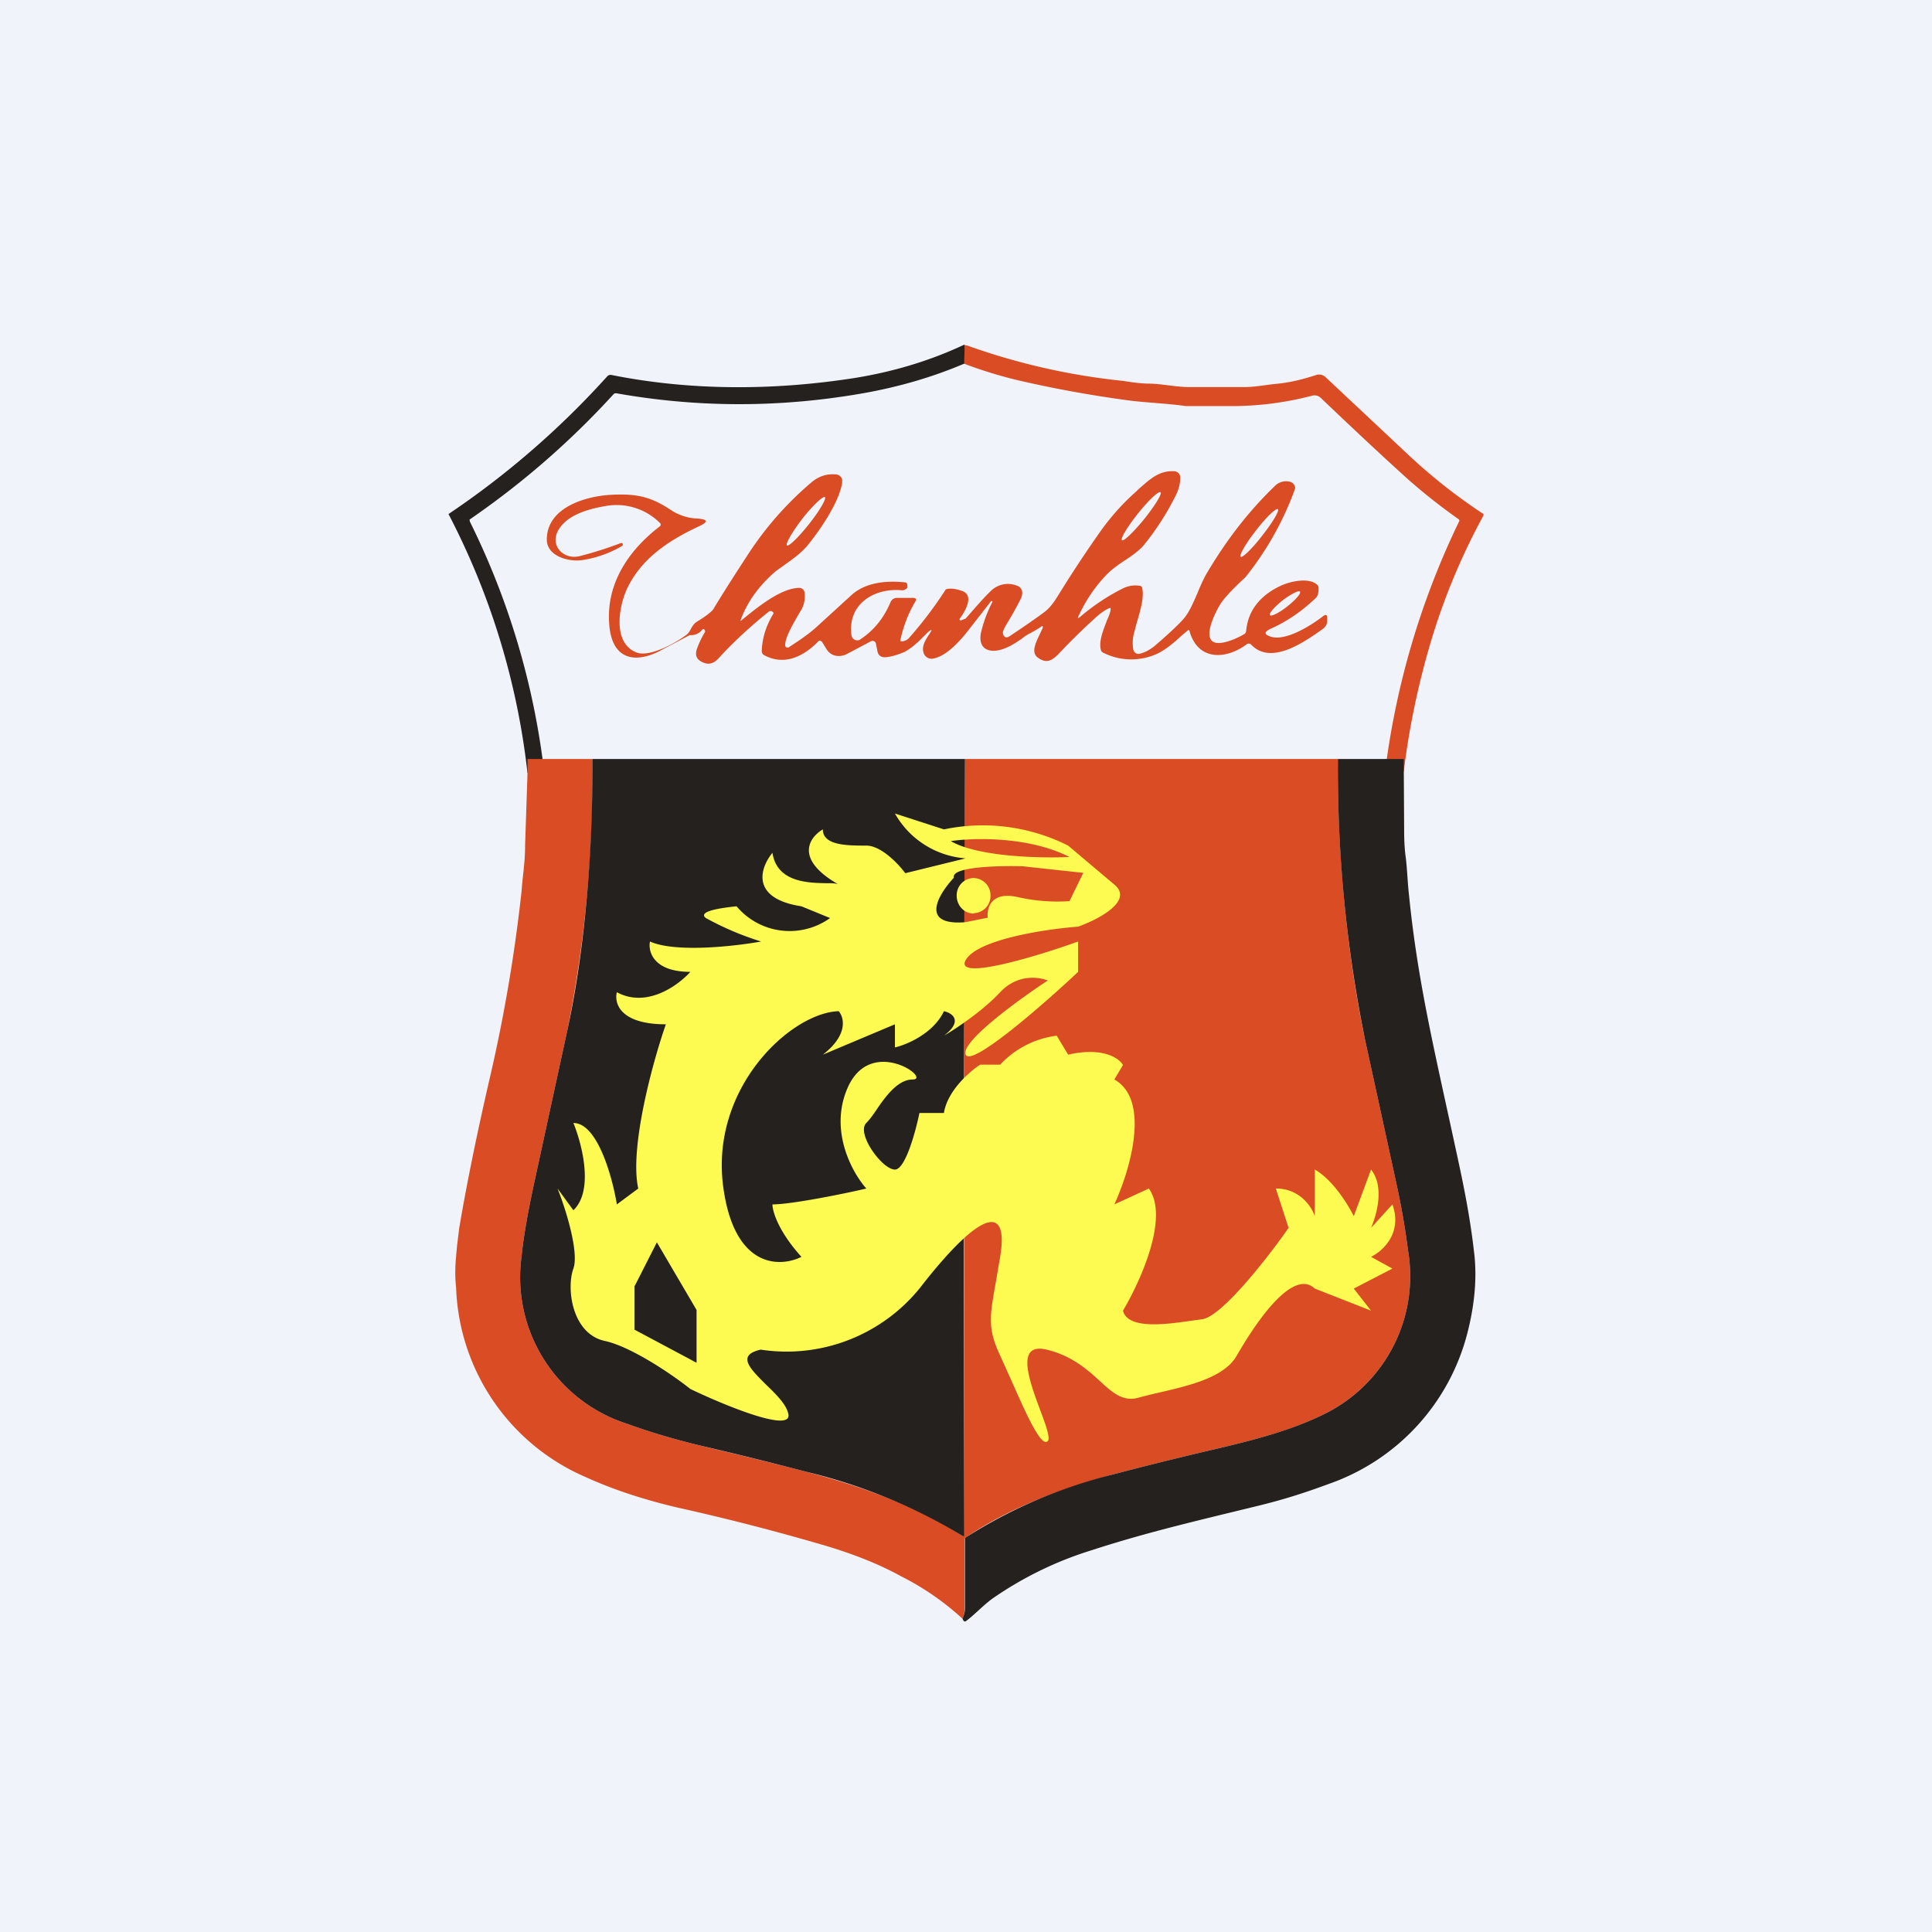 <!-- by TradingView --><svg width="56" height="56" viewBox="0 0 56 56" xmlns="http://www.w3.org/2000/svg"><path fill="#F0F3FA" d="M0 0h56v56H0z"/><path d="m40.69 22.36-.54-.01a23.24 23.24 0 0 1 2.14-7.23c.02-.03.01-.05-.01-.07-.57-.4-1.05-.79-1.46-1.15-.83-.75-1.67-1.54-2.54-2.37a.26.26 0 0 0-.25-.06 9.24 9.24 0 0 1-2.48.3h-1.18c-.56-.08-1.2-.1-1.7-.17-1.04-.14-2.09-.33-3.13-.57a12.7 12.7 0 0 1-1.6-.49l.02-.54.09.02a19.11 19.11 0 0 0 4.5 1.02c.3.05.57.08.78.08.4.01.74.1 1.17.1h1.56c.32 0 .66-.07.99-.1.38-.04.73-.13 1.1-.25a.27.27 0 0 1 .27.06l2.43 2.28A16.2 16.2 0 0 0 43 14.9v.04a18.91 18.91 0 0 0-1.44 3.38 23 23 0 0 0-.87 4.03Z" fill="#D94C24"/><path d="m27.96 10-.01.54c-.94.4-1.92.68-2.94.86-2.4.42-4.77.42-7.14 0-.03 0-.06 0-.08.02a24.16 24.16 0 0 1-4.18 3.64l.01.06a22.11 22.11 0 0 1 2.15 7.23c-.09.02-.18.02-.28.01-.08 0-.15 0-.2.05A21.34 21.34 0 0 0 13 14.9a24.9 24.9 0 0 0 4.6-3.99.13.13 0 0 1 .13-.04c2.3.46 4.7.45 7.02.09 1.13-.18 2.2-.5 3.2-.97Z" fill="#24211E"/><path fill-rule="evenodd" d="m21.51 17.96.03-.02c.43-.35 1.11-.9 1.63-.9a.15.15 0 0 1 .15.14.8.8 0 0 1-.14.57c-.19.33-.44.75-.42.97a.06.06 0 0 0 .06.05h.03c.26-.17.54-.35.8-.58l1.04-.95c.34-.3.85-.43 1.54-.36.05 0 .07.04.07.09a.2.2 0 0 1 0 .06.13.13 0 0 1-.07.06.14.14 0 0 1-.08.02c-.81-.08-1.59.4-1.47 1.3a.17.17 0 0 0 .18.15c.03 0 .06-.01.08-.03.38-.25.67-.6.87-1.07a.2.2 0 0 1 .2-.13h.46c.08 0 .1.04.06.11-.2.33-.34.7-.43 1.1-.01.04 0 .05.04.05a.3.3 0 0 0 .21-.1 11.53 11.53 0 0 0 1.06-1.4.13.13 0 0 1 .05-.02c.12-.02.26 0 .43.06.36.13.08.6-.07.8a.03.03 0 0 0 0 .04.03.03 0 0 0 .04.01l.13-.05c.29-.33.52-.6.72-.79a.7.7 0 0 1 .75-.17c.2.06.2.25.12.4-.15.3-.3.55-.42.75-.06.11-.1.19-.09.23.02.13.1.16.21.08.45-.3.78-.53.98-.68.14-.1.28-.27.41-.49.34-.55.71-1.12 1.13-1.72.34-.5.72-.93 1.14-1.3l.05-.05c.36-.32.62-.56 1.06-.53a.18.18 0 0 1 .16.19c0 .2-.06.38-.15.55a7.7 7.7 0 0 1-.93 1.43c-.13.14-.32.28-.52.41-.2.13-.39.27-.52.4a4.3 4.3 0 0 0-.82 1.2c-.05.09-.03.1.05.03.4-.34.83-.62 1.26-.83a.81.81 0 0 1 .46-.06.08.08 0 0 1 .07.07c.05.28-.04.59-.16 1a38.73 38.73 0 0 0-.08.3 1.1 1.1 0 0 0-.02.48.15.15 0 0 0 .18.12c.17-.04.3-.12.43-.22.5-.43.8-.72.9-.86.13-.17.24-.43.35-.68.08-.2.17-.4.25-.54.58-.99 1.24-1.84 1.99-2.56a.45.45 0 0 1 .42-.13.2.2 0 0 1 .17.17.14.14 0 0 1 0 .03 8.95 8.95 0 0 1-1.44 2.57c-.38.35-.63.62-.74.8-.12.2-.5.93-.18 1.08.22.11.73-.13.9-.24a.12.12 0 0 0 .04-.08c.06-.66.48-1.07 1.02-1.32.27-.12.8-.24 1.04-.02.03.03.04.06.04.1 0 .15-.03.25-.1.3-.4.38-.83.67-1.28.87-.21.1-.21.17.01.24.43.12 1.14-.32 1.5-.6.08-.06.12-.04.12.06v.07c0 .1-.04.16-.1.22-.6.43-1.53 1.07-2.1.48a.1.1 0 0 0-.11-.03.1.1 0 0 0-.03.02c-.6.44-1.4.48-1.65-.38 0-.04-.03-.05-.06-.02l-.19.16c-.2.19-.46.4-.67.5a1.8 1.8 0 0 1-1.58-.02.11.11 0 0 1-.07-.08c-.07-.26.08-.6.18-.87.06-.13.1-.24.1-.3.01-.04 0-.06-.04-.04-.1.04-.22.12-.37.25-.32.29-.7.65-1.12 1.1-.18.17-.33.25-.55.1-.24-.14-.1-.43.03-.7l.08-.17c.02-.07 0-.08-.05-.04a3.37 3.37 0 0 1-.3.18c-.1.05-.18.1-.26.17-.17.11-.34.23-.56.3-.37.12-.7 0-.62-.46a3.73 3.73 0 0 1 .34-.92l-.02-.02h-.02a2068.3 2068.3 0 0 1-.67.86c-.22.28-.63.75-1.02.81a.24.24 0 0 1-.27-.17c-.06-.19.05-.36.16-.53l.02-.03c.08-.12.06-.13-.05-.04l-.17.17c-.16.16-.32.3-.5.4-.18.08-.37.14-.55.16-.14.01-.23-.05-.25-.19l-.04-.2a.1.1 0 0 0-.15-.07l-.7.37c-.2.1-.45.07-.58-.14l-.13-.21a.07.07 0 0 0-.02-.02l-.03-.02a.07.07 0 0 0-.06.02c-.42.43-.98.72-1.57.4a.13.13 0 0 1-.07-.12c.01-.34.11-.69.3-1.02.04-.06.05-.09.03-.1-.04-.05-.1-.05-.14-.01-.56.45-1.04.9-1.45 1.35-.13.14-.27.18-.42.12-.19-.07-.27-.2-.2-.4a2.67 2.67 0 0 1 .24-.5v-.01l-.01-.03c-.03-.05-.05-.05-.09 0a.4.4 0 0 1-.31.14h-.04a277.43 277.43 0 0 1-.76.4c-.78.45-1.49.34-1.57-.7-.1-1.18.55-2.15 1.46-2.85a.07.07 0 0 0 .02-.02.07.07 0 0 0 0-.07 1.78 1.78 0 0 0-1.6-.5c-.47.08-1.05.24-1.32.64-.33.47.1.93.58.81.4-.1.8-.23 1.2-.38.03 0 .05 0 .05.03v.04l-.01.01c-.34.2-.71.34-1.13.41-.39.07-1.05-.09-1.06-.58-.01-.95 1.15-1.28 1.91-1.31.7-.03 1.1.06 1.65.42.25.17.52.26.8.27.31.02.33.1.04.23-.9.42-1.7.96-2.1 1.86-.23.54-.38 1.55.32 1.8.38.12 1.09-.27 1.4-.5.08-.05.12-.12.16-.2.04-.07.08-.14.17-.2.28-.17.44-.3.48-.37.15-.25.46-.75.95-1.5a9.58 9.58 0 0 1 1.88-2.16c.21-.18.44-.26.7-.24a.2.2 0 0 1 .2.15V14c-.1.6-.69 1.43-1.02 1.83-.18.21-.42.38-.63.53l-.28.2c-.46.4-.8.85-1 1.38-.03.06-.02.07.03.03Zm11.47-3.07c-.3.38-.51.72-.46.77.05.04.34-.24.65-.62.31-.39.52-.73.47-.77-.05-.05-.35.23-.66.62Zm-10.17.92c-.05-.04.15-.39.45-.78.3-.38.6-.66.65-.62.05.04-.15.39-.46.78-.3.38-.59.66-.64.62Zm13.6-.44c-.3.38-.5.73-.45.77.05.04.34-.24.63-.62.3-.38.5-.72.45-.76-.05-.04-.34.23-.63.61Zm1.27 1.78c.04.05-.13.24-.37.43s-.47.3-.5.25c-.04-.04.13-.24.37-.43.24-.18.47-.3.5-.25Z" fill="#D94C24"/><path d="M38.78 22c-.02 2.66.25 5.62.8 8.2l.87 3.99c.16.72.28 1.4.36 2.04a4.45 4.45 0 0 1-2.35 4.72c-.97.5-2.08.78-3.18 1.04-1.07.25-2.08.5-3.03.75-1.47.4-2.98.96-4.25 1.82a.08.08 0 0 0-.04.07v2c0 .1-.02.2-.06.29a7.88 7.88 0 0 0-1.78-1.23c-.58-.32-1.3-.62-2.17-.88a66.1 66.1 0 0 0-4.3-1.11c-.98-.23-1.87-.52-2.66-.88a6.22 6.22 0 0 1-3.77-5.5c-.05-.47-.01-.8.03-1.23l.06-.49c.22-1.3.53-2.82.93-4.54a45.8 45.8 0 0 0 .88-5.25c.03-.44.1-.8.1-1.3l.07-2.1V22h1.88a37.4 37.4 0 0 1-.72 7.84l-.96 4.42c-.2.92-.32 1.63-.37 2.14a4.46 4.46 0 0 0 3.06 4.87c.66.24 1.37.45 2.12.63 1.24.3 2.27.55 3.07.76 1.6.42 3.13.97 4.53 1.86.03.02.05.01.05-.03.03-24.72-.06-8.57.02-22.49h10.81Z" fill="#D94C24"/><path d="M27.97 22c-.05 9.87-.02 22.5-.02 22.5 0 .03-.02.04-.05.02a15.8 15.8 0 0 0-4.53-1.86c-.8-.21-1.83-.47-3.07-.76-.75-.18-1.46-.39-2.12-.63a4.46 4.46 0 0 1-3.06-4.87c.05-.51.17-1.22.37-2.14l.96-4.42c.5-2.3.74-5.15.72-7.84h10.8ZM40.69 22v.36l.01 1.72c0 .33.02.6.05.8.04.35.05.7.09 1.06.27 2.69.8 4.75 1.5 8.04.17.81.3 1.56.38 2.26.1.75.03 1.56-.19 2.41A6.28 6.28 0 0 1 38.55 43c-.73.27-1.35.47-2.14.66-2.01.49-3.25.78-4.85 1.3-1.01.32-1.95.79-2.8 1.38-.27.2-.52.47-.75.64-.04.04-.08.02-.11-.06.04-.1.07-.2.07-.3v-2c0-.02 0-.04.03-.06a14.33 14.33 0 0 1 4.25-1.82c.95-.25 1.96-.5 3.03-.75 1.1-.26 2.2-.54 3.18-1.04a4.45 4.45 0 0 0 2.35-4.72c-.08-.64-.2-1.32-.36-2.04l-.87-3.99a39.26 39.26 0 0 1-.8-8.2h1.9Z" fill="#24211E"/><path d="M27.96 24.35a.92.92 0 0 0 .02.4 2.58 2.58 0 0 1-.76-.23c-.08-.04-.08-.07 0-.08l.74-.1Z" fill="#24211E"/><path d="m27.97 30.5-.03-.69a5 5 0 0 0 .29-.32c.18-.22.32-.56.46-.74.04-.04.07-.05.1-.05s.04.03.04.06l-.02.17c-.02.14.01.16.11.05.26-.3.63-.49 1.1-.59a.08.08 0 0 1 .1.08l-.01.04c-.2.33-.5.56-.87.7-.12.05-.28.2-.37.32-.22.31-.52.78-.9.97Z" fill="#D94C24"/><path fill-rule="evenodd" d="m39.74 37.99-1.63-.64c-.67-.63-1.8 1.14-2.26 1.94-.36.64-1.38.87-2.23 1.07a13 13 0 0 0-.61.15c-.45.13-.75-.13-1.13-.48-.36-.33-.8-.72-1.5-.9-.97-.26-.55.88-.23 1.74.17.45.3.82.22.9-.19.2-.63-.8-1.03-1.7l-.35-.78c-.37-.78-.3-1.15-.13-2.1l.13-.76c.26-1.56-.58-1.35-2.34.92a4.97 4.97 0 0 1-4.6 1.77c-.71.16-.31.55.14 1 .29.28.6.58.66.86.13.57-1.84-.24-2.84-.72-.5-.4-1.7-1.22-2.47-1.39-.96-.2-1.13-1.52-.92-2.1.17-.48-.23-1.75-.46-2.32l.46.63c.6-.57.25-1.92 0-2.53.7 0 1.13 1.57 1.26 2.36l.62-.46c-.26-1.18.42-3.67.8-4.76-1.34 0-1.5-.62-1.42-.93.87.47 1.78-.2 2.13-.59-1.07 0-1.23-.59-1.17-.88.73.33 2.45.14 3.22 0a8.58 8.58 0 0 1-1.6-.68c-.26-.2.48-.3.89-.34a2.01 2.01 0 0 0 2.71.34l-.83-.34c-1.5-.23-1.19-1.13-.84-1.55.13.85 1.02.87 1.55.88.17 0 .31 0 .37.04-1.3-.74-.85-1.37-.46-1.6 0 .47.71.47 1.26.47.43 0 .93.53 1.13.8l1.75-.43a2.57 2.57 0 0 1-2.05-1.3l1.42.46a5.5 5.5 0 0 1 3.6.47l1.34 1.13c.57.47-.46 1.01-1.05 1.22-.95.07-2.92.37-3.26.97-.33.61 2.04-.1 3.26-.54v.88c-1.02.96-3.1 2.77-3.26 2.4-.15-.37 1.53-1.59 2.38-2.15-.25-.1-.87-.2-1.38.34-.5.54-1.3 1.07-1.63 1.26.57-.43.24-.66 0-.71-.3.64-1.07.97-1.42 1.05v-.67l-2.09.88c.74-.57.62-1.08.46-1.26-1.38.04-3.76 2.23-3.34 5.14.33 2.32 1.64 2.29 2.26 1.98-.67-.74-.84-1.32-.84-1.52.54 0 2.04-.3 2.72-.46-.4-.45-1.08-1.66-.55-2.9.67-1.57 2.47-.26 1.89-.26-.43 0-.79.5-1.06.9-.1.15-.2.28-.28.36-.3.3.46 1.35.83 1.35.3 0 .6-1.1.71-1.64h.71c.1-.64.74-1.2 1.05-1.4h.58a2.7 2.7 0 0 1 1.64-.84l.33.55c1-.23 1.48.1 1.59.3l-.25.42c1.07.6.44 2.67 0 3.62l1-.46c.6.84-.25 2.7-.75 3.54.14.55 1.24.4 1.99.29l.3-.04c.57-.07 1.92-1.8 2.51-2.65l-.37-1.14c.7 0 1.04.53 1.13.8V33.9c.53.3.97 1.03 1.13 1.35l.5-1.35c.4.5.16 1.33 0 1.69l.62-.68c.3.84-.29 1.36-.62 1.52l.62.34-1.12.58.5.64ZM27.56 24.38c.66-.1 2.26-.14 3.44.46-.82.04-2.65 0-3.44-.46Zm2.1.73c-.71-.02-2.1.01-2.01.33-.45.48-1.01 1.4.33 1.29l.65-.13c-.03-.27.09-.77.86-.6a5.2 5.2 0 0 0 1.51.12l.4-.82-1.75-.19ZM18.4 37.27l.64-1.26 1.15 1.96v1.53l-1.8-.96v-1.27Zm9.82-10.8a.5.5 0 0 0 .49-.5.5.5 0 0 0-.5-.52.5.5 0 0 0-.48.51c0 .29.22.52.49.52Z" fill="#FDFA52"/></svg>